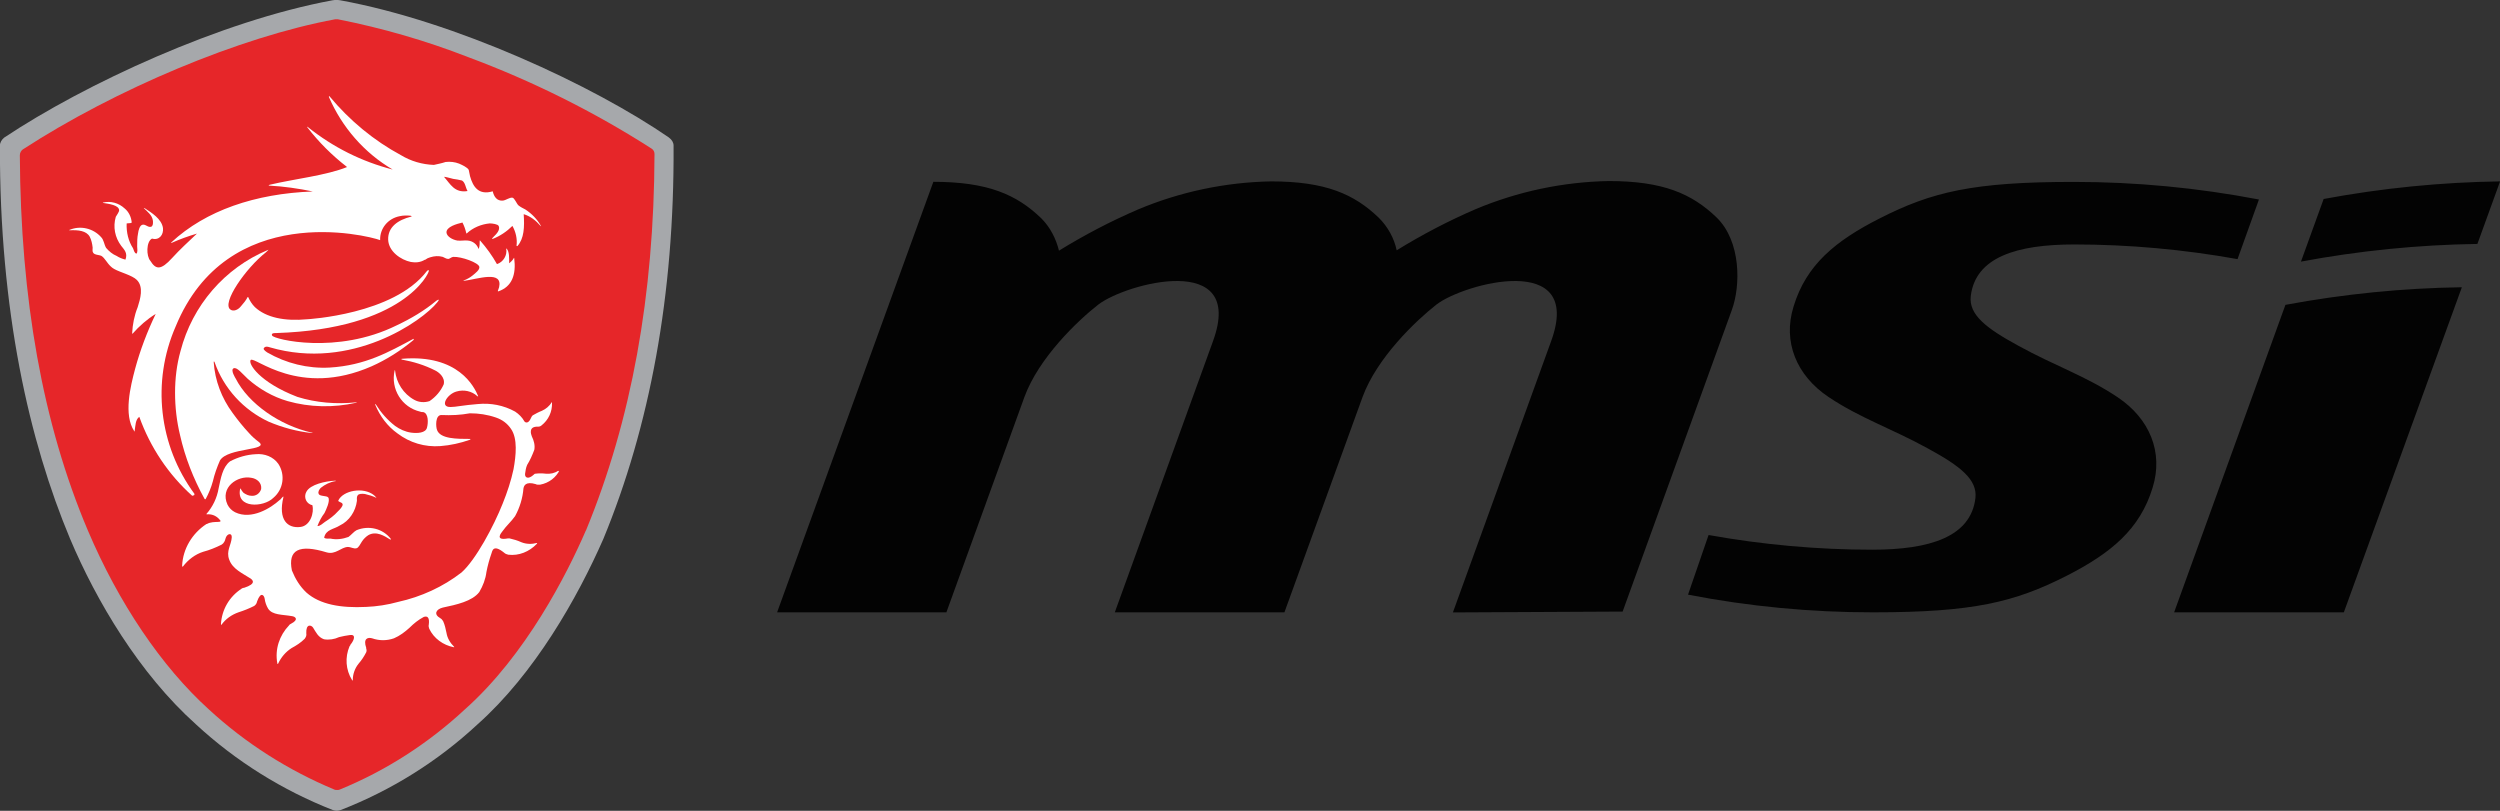 <?xml version="1.0" encoding="UTF-8"?>
<!DOCTYPE svg PUBLIC "-//W3C//DTD SVG 1.1//EN" "http://www.w3.org/Graphics/SVG/1.1/DTD/svg11.dtd">
<!-- Creator: CorelDRAW 2021 (64-Bit) -->
<svg xmlns="http://www.w3.org/2000/svg" xml:space="preserve" width="25.82mm" height="8.374mm" version="1.1" style="shape-rendering:geometricPrecision; text-rendering:geometricPrecision; image-rendering:optimizeQuality; fill-rule:evenodd; clip-rule:evenodd"
viewBox="0 0 289.76 93.97"
 xmlns:xlink="http://www.w3.org/1999/xlink"
 xmlns:xodm="http://www.corel.com/coreldraw/odm/2003">
 <rect x="0" y="0" width="289.76" height="93.97" fill="#333333" stroke="none"/>
 <defs>
  <style type="text/css">
   <![CDATA[
    .fil0 {fill:#030303;fill-rule:nonzero}
    .fil1 {fill:#A6A8AB;fill-rule:nonzero}
    .fil2 {fill:#E62629;fill-rule:nonzero}
    .fil3 {fill:white;fill-rule:nonzero}
   ]]>
  </style>
 </defs>
 <g id="Layer_x0020_1">
  <g id="_1578527522192">
   <g>
    <path class="fil0" d="M168.4 70.97l11.39 -31.45c3.8,-10.46 -10.13,-6.67 -13.29,-4.23 -2.43,1.9 -6.91,6.19 -8.57,10.71l-9.06 24.97 -19.66 0 11.39 -31.45c3.8,-10.46 -10.12,-6.67 -13.29,-4.23 -2.44,1.9 -6.91,6.19 -8.57,10.71l-9.05 24.97 -19.62 0 18.11 -49.9c6.28,0 9.64,1.46 12.51,4.23 1.02,1.02 1.7,2.34 2.05,3.75 2.92,-1.8 5.99,-3.41 9.15,-4.77 4.87,-2.05 10.12,-3.16 15.43,-3.26 6.28,0 9.64,1.46 12.51,4.24 1.02,1.02 1.76,2.34 2.05,3.75 2.92,-1.8 5.99,-3.41 9.15,-4.77 4.87,-2.05 10.13,-3.16 15.43,-3.26 6.28,0 9.64,1.46 12.52,4.24 2.82,2.77 2.78,7.88 1.75,10.7l-12.66 34.96 -19.67 0.1zm29.65 -8.96c6.23,1.12 12.61,1.7 18.94,1.7 6.62,0 11.44,-1.46 11.97,-5.99 0.24,-2.14 -1.75,-3.7 -5.5,-5.74 -4.23,-2.33 -7.84,-3.5 -11.54,-5.98 -3.7,-2.49 -5.31,-6.38 -4.04,-10.47 1.46,-4.82 4.82,-7.6 9.98,-10.22 6.04,-3.07 10.81,-4.23 22.49,-4.23 7.21,0 14.36,0.68 21.47,2.04l-2.48 6.91c-6.23,-1.12 -12.61,-1.7 -18.94,-1.7 -6.62,0 -11.44,1.46 -11.98,5.99 -0.24,2.14 1.75,3.7 5.5,5.74 4.23,2.34 7.84,3.51 11.54,5.99 3.7,2.48 5.31,6.38 4.04,10.46 -1.46,4.82 -4.82,7.6 -9.98,10.23 -6.04,3.06 -10.81,4.23 -22.45,4.23 -7.2,0 -14.36,-0.68 -21.42,-2.05l2.38 -6.91zm71.27 -38.95l-2.63 7.26c6.72,-1.26 13.59,-1.95 20.45,-2.05l2.63 -7.25c-6.86,0.1 -13.68,0.78 -20.45,2.04zm2.34 47.91l13.68 -37.68c-6.87,0.1 -13.68,0.78 -20.45,2.04l-12.9 35.64 19.67 0z"/>
   </g>
   <path class="fil1" d="M77.55 15.95c-8.76,-6.04 -24.78,-13.49 -38.12,-15.92 -0.29,-0.05 -0.59,-0.05 -0.88,0 -12.95,2.39 -28.72,9.69 -38.07,15.92 -0.29,0.24 -0.49,0.58 -0.49,0.92 -0.05,19.18 3.4,34.27 8.13,45.57 3.07,7.26 8.03,15.63 14.6,21.52 4.63,4.28 10.03,7.64 15.87,9.93 0.29,0.1 0.58,0.1 0.88,0 5.89,-2.29 11.25,-5.64 15.87,-9.93 6.62,-5.89 11.59,-14.66 14.6,-21.52 5.36,-13 8.23,-28.24 8.13,-45.57 0,-0.34 -0.19,-0.68 -0.53,-0.92z"/>
   <path class="fil2" d="M67.91 61.47c-2.19,5.06 -6.96,14.46 -14.02,20.74 -4.24,3.94 -9.15,7.11 -14.51,9.3 -0.09,0.05 -0.19,0.05 -0.29,0.05 -0.1,0 -0.24,0 -0.34,-0.05 -5.36,-2.24 -10.27,-5.36 -14.5,-9.25 -5.55,-5.01 -10.52,-12.42 -14.07,-20.79 -5.26,-12.42 -7.79,-26.87 -7.88,-43.47 0,-0.29 0.15,-0.54 0.34,-0.68 10.71,-6.96 25.17,-13.05 36.22,-15.09l0.29 0c5.16,1.02 10.22,2.48 15.09,4.38 7.45,2.77 14.6,6.33 21.28,10.61 0.24,0.15 0.34,0.39 0.34,0.63 -0.05,16.41 -2.68,30.86 -7.94,43.62z"/>
   <path class="fil3" d="M52.53 20.73c0.34,0.05 0.68,0.1 1.02,0.19 0.39,0.25 0.39,0.78 0.64,1.22 -1.51,0.25 -2,-0.83 -2.73,-1.65 0.24,0 0.63,0.14 1.07,0.24zm-29.99 36.51c-4.14,-5.6 -4.97,-13 -2.19,-19.38 5.99,-14.6 22.15,-10.61 23.71,-10.03 -0.05,-1.36 0.92,-2.53 2.29,-2.78 0.39,-0.09 0.83,-0.09 1.22,-0.05 0.1,0 0.2,0.1 0.1,0.1 -1.56,0.39 -2.73,1.22 -2.68,2.68 0.05,1.36 1.46,2.34 2.63,2.58 0.54,0.1 1.12,0.05 1.6,-0.25l0.05 0c0.2,-0.15 0.39,-0.24 0.59,-0.29 0.48,-0.15 0.97,-0.19 1.46,-0.05 0.15,0.05 0.39,0.24 0.64,0.24 0.14,0 0.39,-0.24 0.58,-0.24 0.92,-0.05 2.97,0.68 3.02,1.17 0.05,0.34 -0.48,0.73 -0.78,0.98 -0.29,0.24 -0.63,0.43 -1.02,0.58 -0.1,0.05 -0.05,0.05 0,0.05 1.6,-0.2 4.53,-1.26 4.09,0.73l-0.15 0.44c0,0 0,0.05 0.05,0.05 1.6,-0.54 2.09,-1.95 1.85,-3.85 0,-0.05 -0.05,-0.05 -0.05,0 -0.14,0.25 -0.34,0.44 -0.54,0.59 0,-0.54 0.05,-1.32 -0.29,-1.7l-0.05 0c0.15,0.78 -0.34,1.56 -1.07,1.8 -0.54,-0.97 -1.22,-1.9 -1.95,-2.73l-0.05 0c0,0.29 0,0.64 -0.1,0.93 0,0 -0.05,0.05 -0.05,0 -0.19,-0.53 -0.68,-0.88 -1.22,-0.93 -0.39,-0.05 -0.78,0.05 -1.22,0 -0.59,-0.1 -1.22,-0.48 -1.26,-0.92 -0.05,-0.68 1.22,-1.02 1.85,-1.17 0.2,0.39 0.34,0.78 0.44,1.22 0,0.05 0.05,0.05 0.05,0.05 0.73,-0.68 1.7,-1.08 2.68,-1.17 0.29,0 0.93,0.09 1.02,0.29 0.25,0.48 -0.34,1.02 -0.54,1.22 -0.34,0.34 -0.19,0.29 -0.15,0.29 0.88,-0.34 1.66,-0.88 2.29,-1.51 0.39,0.68 0.58,1.51 0.48,2.29 0,0 0,0.05 0.05,0.05l0.05 0c0.78,-0.88 0.83,-2.19 0.73,-3.7 0.78,0.24 1.41,0.73 1.95,1.36 0.05,0.05 0.09,0.05 0.05,0 -0.44,-0.78 -1.07,-1.42 -1.8,-1.9 -0.29,-0.15 -0.58,-0.29 -0.82,-0.49 -0.2,-0.19 -0.44,-0.83 -0.68,-0.88 -0.34,-0.05 -0.73,0.29 -1.12,0.34 -0.68,0.05 -1.02,-0.44 -1.17,-1.08 -1.65,0.49 -2.29,-0.54 -2.63,-1.75l-0.15 -0.73c-0.14,-0.29 -0.78,-0.58 -1.12,-0.73 -0.49,-0.19 -1.02,-0.25 -1.56,-0.19 -0.44,0.15 -0.92,0.24 -1.36,0.34 -1.36,-0.05 -2.68,-0.44 -3.8,-1.12 -3.16,-1.7 -5.98,-4.04 -8.28,-6.81 -0.09,-0.1 -0.09,0 -0.09,0.05 1.51,3.5 4.09,6.48 7.4,8.42 -3.6,-0.93 -6.91,-2.58 -9.83,-4.92 -0.05,-0.05 -0.15,-0.1 -0.05,0.05 1.32,1.7 2.83,3.21 4.53,4.53l0.05 0.05c-2.43,0.98 -6.04,1.36 -8.96,2.05 -0.15,0.05 -0.15,0.1 -0.05,0.1 1.7,0.09 3.4,0.34 5.06,0.68l-0.05 0c-6.62,0.25 -12.37,2.19 -16.36,5.9 -0.05,0.05 0,0.1 0.05,0.05 0.98,-0.44 1.95,-0.78 2.92,-1.07 -0.97,0.92 -1.99,1.85 -2.87,2.82 -1.32,1.46 -1.9,1.36 -2.53,0.34 -0.49,-0.54 -0.49,-2.24 0.19,-2.58 0.83,0.24 1.36,-0.44 1.27,-1.22 -0.15,-1.07 -1.36,-1.8 -2.1,-2.29 -0.1,-0.05 -0.14,-0.05 -0.1,0 0.39,0.39 0.92,0.78 1.02,1.36 0.05,0.24 0.05,0.68 -0.19,0.78 -0.39,0.1 -0.59,-0.29 -0.98,-0.24 -0.34,0.05 -0.49,0.63 -0.54,1.02 -0.1,0.48 -0.1,0.97 -0.1,1.51 0,0.25 0.1,0.64 -0.09,0.83 -0.25,-0.09 -0.29,-0.39 -0.39,-0.63 -0.54,-0.82 -0.78,-1.85 -0.74,-2.87 0.15,-0.05 0.44,0 0.59,-0.1 -0.05,-0.63 -0.34,-1.26 -0.83,-1.65 -0.68,-0.63 -1.6,-0.88 -2.48,-0.68 -0.05,0 -0.05,0.05 0,0.05 0.63,0.1 1.8,0.24 1.85,0.83 0,0.24 -0.29,0.58 -0.39,0.78 -0.34,1.17 -0.1,2.39 0.63,3.36 0.34,0.44 0.78,0.83 0.49,1.6 -0.39,-0.1 -0.73,-0.24 -1.02,-0.43 -0.49,-0.2 -0.88,-0.54 -1.22,-0.93 -0.25,-0.43 -0.25,-0.92 -0.59,-1.26 -0.92,-1.02 -2.39,-1.36 -3.65,-0.83 -0.05,0 -0.05,0.05 0,0.05 1.02,-0.05 1.95,0.05 2.34,0.74 0.2,0.39 0.29,0.82 0.34,1.26 0,0.2 -0.05,0.44 0.05,0.58 0.15,0.29 0.68,0.25 0.97,0.39 0.39,0.24 0.64,0.82 1.08,1.22 0.09,0.1 0.24,0.2 0.39,0.29 0.68,0.39 2.09,0.73 2.63,1.27 0.83,0.82 0.39,2.24 0.1,3.16 -0.39,0.97 -0.59,1.99 -0.64,3.02 0,0.05 0.05,0.1 0.05,0.05 0.78,-0.88 1.66,-1.66 2.68,-2.29 -0.98,2.05 -1.8,4.19 -2.39,6.38 -0.53,2 -1.36,5.31 -0.1,7.21 0,0.05 0.05,0.05 0.05,0 0.09,-0.63 0.09,-1.36 0.54,-1.66 1.26,3.51 3.36,6.67 6.13,9.15 0.25,-0.05 0.29,-0.1 0.25,-0.2z"/>
   <path class="fil3" d="M31.26 40.25c9.49,2.77 17.72,-3.07 19.42,-5.21 0.29,-0.34 0.19,-0.39 -0.1,-0.19 -1.41,1.17 -2.97,2.09 -4.63,2.87 -6.91,3.41 -14.22,1.61 -14.41,1.17 -0.19,-0.34 0.48,-0.29 0.48,-0.29 14.8,-0.48 17.72,-6.96 17.68,-7.2 0,-0.25 -0.25,0.05 -0.25,0.05 -3.84,5.01 -13.83,5.55 -13.83,5.55 -2.63,0.25 -4.77,-0.19 -6.08,-1.41 -0.34,-0.34 -0.58,-0.73 -0.78,-1.17l-0.05 0c-0.2,0.39 -0.48,0.73 -0.78,1.07 -0.34,0.44 -0.88,0.64 -1.22,0.39 -1.07,-0.73 1.8,-4.82 4.09,-6.62 0.1,-0.1 0.44,-0.39 0.25,-0.29 -5.01,2.09 -8.76,6.43 -10.13,11.73 -0.44,1.56 -0.63,3.21 -0.63,4.82 0,1.66 0.19,3.31 0.58,4.92 0.58,2.58 1.56,5.06 2.82,7.35 0.1,0.15 0.1,0.05 0.15,0.05 0.34,-0.63 0.63,-1.32 0.83,-2.05 0.19,-0.83 0.49,-1.66 0.83,-2.43 0.92,-1.51 5.84,-1.12 4.48,-2.15 -0.39,-0.29 -0.78,-0.63 -1.12,-1.02 -0.68,-0.73 -1.31,-1.51 -1.9,-2.33 -1.26,-1.7 -2.05,-3.75 -2.19,-5.89 0,-0.1 0.05,-0.1 0.1,0 1.07,3.07 3.36,5.55 6.28,6.91 1.61,0.68 3.26,1.12 4.97,1.31 0.15,0 0.15,-0.05 0,-0.05 -3.65,-0.83 -7.3,-3.31 -8.81,-6.28 0,0 -0.63,-0.98 -0.24,-1.17 0.39,-0.19 1.02,0.64 1.65,1.22 1.32,1.17 2.92,2.09 4.62,2.58 2.58,0.73 5.31,0.78 7.94,0.19 0.09,0 0.09,-0.05 0,-0.05 -2.29,0.24 -4.63,0.05 -6.81,-0.63 -4.43,-1.7 -5.75,-3.89 -5.41,-4.28 0.44,-0.48 5.6,4.43 14.02,0.73 1.75,-0.78 3.36,-1.81 4.82,-3.02 0.1,-0.1 0.05,-0.2 0,-0.15 -2.82,1.51 -5.55,3.07 -9.69,3.32 -2.53,0.14 -5.06,-0.49 -7.25,-1.76 -0.34,-0.24 -0.49,-0.39 -0.34,-0.54 0.19,-0.24 0.64,-0.05 0.64,-0.05z"/>
   <path class="fil3" d="M64.7 54.56c-0.44,0.29 -0.92,0.39 -1.46,0.34 -0.39,-0.05 -0.78,-0.05 -1.17,0 -0.1,0 -0.15,0.05 -0.19,0.1 -0.68,0.63 -1.08,0.34 -1.02,-0.1 0.05,-0.34 0.09,-0.68 0.24,-1.02 0.34,-0.54 0.59,-1.12 0.83,-1.75 0.1,-0.53 -0.05,-1.07 -0.29,-1.56 -0.09,-0.24 -0.43,-1.17 0.73,-1.12 0.15,0 0.29,-0.05 0.39,-0.14 0.82,-0.64 1.26,-1.61 1.22,-2.63 0,-0.05 -0.05,-0.09 -0.05,-0.05 -0.24,0.44 -0.68,0.78 -1.12,0.98 -0.39,0.15 -0.73,0.34 -1.07,0.53 -0.1,0.1 -0.15,0.19 -0.19,0.29 -0.34,0.82 -0.74,0.48 -0.78,0.39 -0.24,-0.44 -0.63,-0.83 -1.07,-1.12 -1.32,-0.73 -2.82,-1.02 -4.33,-0.87 -0.73,0.05 -1.46,0.15 -2.14,0.24 -0.34,0.05 -0.68,0.1 -0.98,0.1 -1.36,0.05 -0.44,-1.51 0.68,-1.8 0.83,-0.24 1.75,-0.05 2.39,0.54 0.05,0.05 0.1,0.05 0.1,0 -0.44,-1.07 -2.29,-4.87 -8.81,-4.33 -0.1,0 -0.1,0.05 -0.05,0.09 1.36,0.25 2.63,0.63 3.89,1.27 0.39,0.19 1.17,0.78 0.98,1.6 -0.34,0.78 -0.92,1.46 -1.65,1.95 -0.59,0.19 -1.22,0.15 -1.76,-0.15 -1.26,-0.68 -2.09,-1.99 -2.23,-3.4 0,0 -0.05,-0.1 -0.05,0 -0.49,2.14 0.83,4.28 2.97,4.77 0.1,0.05 0.25,0.05 0.34,0.05 0.63,0.14 0.59,1.26 0.44,1.8 -0.15,0.63 -1.12,0.68 -1.85,0.58 -0.68,-0.1 -1.31,-0.39 -1.85,-0.78 -0.88,-0.68 -1.61,-1.51 -2.19,-2.43 -0.1,-0.15 -0.15,-0.15 -0.1,0 0.54,1.31 1.41,2.48 2.58,3.31 1.41,1.07 3.16,1.6 4.97,1.46 1.17,-0.09 2.28,-0.34 3.41,-0.73 0.09,-0.05 0.09,-0.1 0,-0.1 -1.51,0 -3.41,0 -3.8,-1.02 -0.15,-0.34 -0.25,-1.8 0.54,-1.75 1.07,0.05 2.19,0 3.26,-0.2 1.02,0 2.04,0.15 3.02,0.49 0.73,0.25 1.32,0.68 1.75,1.32 0.78,1.12 0.58,3.07 0.29,4.67 -0.29,1.36 -0.73,2.68 -1.26,3.99 -1.02,2.58 -3.12,6.52 -4.77,7.98 -2.14,1.66 -4.67,2.82 -7.35,3.41 -1.22,0.34 -2.48,0.53 -3.7,0.58 -2.97,0.15 -5.36,-0.29 -6.91,-1.65 -0.78,-0.73 -1.31,-1.61 -1.7,-2.58 -0.48,-2.39 0.83,-3.07 4.04,-2.09 1.02,0.29 1.65,-0.59 2.43,-0.63 0.39,0 0.68,0.24 1.02,0.15 0.24,-0.05 0.44,-0.49 0.63,-0.78 0.19,-0.29 0.44,-0.54 0.73,-0.73 0.93,-0.54 1.9,0.1 2.53,0.49 0.05,0.05 0.1,0 0.1,-0.05 -0.93,-1.22 -2.58,-1.61 -3.99,-1.02 -0.29,0.15 -0.59,0.53 -0.93,0.78 -0.68,0.25 -1.41,0.34 -2.09,0.19 -0.24,0 -0.54,0.05 -0.73,-0.1 0.19,-0.97 1.12,-0.97 1.8,-1.41 1.12,-0.53 1.85,-1.66 2,-2.87 0,-0.19 -0.05,-0.44 0.09,-0.64 0.15,-0.19 0.49,-0.19 0.83,-0.15 0.44,0.1 0.93,0.25 1.32,0.44 0.09,0.05 -0.15,-0.19 -0.25,-0.29 -1.26,-1.02 -3.6,-0.54 -4.14,0.59 -0.1,0.19 0.44,0.19 0.49,0.44 0.05,0.25 -0.34,0.64 -0.54,0.83 -0.43,0.49 -0.97,0.88 -1.5,1.22 -0.29,0.19 -0.54,0.49 -0.88,0.49 0.2,-0.53 0.48,-1.07 0.82,-1.51 0.19,-0.39 0.68,-1.41 0.44,-1.8 -0.19,-0.25 -1.02,-0.1 -1.12,-0.44 -0.1,-0.24 0.1,-0.53 0.25,-0.68 0.49,-0.39 1.07,-0.68 1.7,-0.78 0.1,0 0.05,-0.05 -0.05,-0.05 -1.12,0.05 -2.87,0.44 -3.31,1.27 -0.29,0.49 -0.15,1.17 0.39,1.46 0.1,0.05 0.19,0.1 0.29,0.1 0.24,0.88 -0.24,2.39 -1.36,2.53 -1.51,0.2 -2.63,-0.82 -1.99,-3.46 0,0 0,-0.1 -0.05,-0.05l-0.15 0.15c-0.09,0.1 -0.14,0.19 -0.24,0.24 -1.02,0.93 -3.26,2.34 -5.16,1.42 -0.39,-0.2 -0.68,-0.49 -0.88,-0.88 -0.92,-2 1.17,-3.41 2.73,-3.12 0.68,0.09 1.26,0.58 1.17,1.31 -0.15,0.49 -0.59,0.83 -1.12,0.78 -0.34,0 -0.63,-0.15 -0.92,-0.34 -0.29,-0.29 -0.34,-0.59 -0.39,-0.49 -0.53,2.33 2.72,2.19 3.84,1.07 1.17,-0.98 1.41,-2.67 0.58,-3.94 -0.58,-0.83 -1.61,-1.22 -2.63,-1.12 -1.02,0.05 -2.05,0.34 -2.97,0.83 -0.88,0.68 -1.07,1.99 -1.32,3.12 -0.19,1.12 -0.68,2.14 -1.41,2.97 0,0.05 0,0.05 0.05,0.05 0.54,-0.05 1.02,0.15 1.36,0.49 0.73,0.68 -0.53,0.15 -1.36,0.63l-0.05 0c-1.65,1.08 -2.73,2.87 -2.82,4.82 0,0.1 0.05,0.19 0.1,0.1 0.59,-0.78 1.42,-1.41 2.34,-1.7 0.73,-0.19 1.46,-0.49 2.14,-0.83 0.25,-0.15 0.39,-0.44 0.44,-0.68 0.15,-0.63 0.78,-0.73 0.73,-0.15 -0.05,0.88 -0.68,1.56 -0.29,2.58 0.39,1.08 1.51,1.56 2.49,2.19 0.19,0.15 0.73,0.58 -0.78,1.07l-0.09 0c-0.05,0 -0.05,0.05 -0.1,0.05 -0.05,0 -0.05,0 -0.09,0.05 -1.42,0.92 -2.29,2.43 -2.39,4.09 0,0.1 0.05,0.15 0.05,0.1 0.49,-0.68 1.17,-1.17 2,-1.46 0.63,-0.2 1.22,-0.44 1.8,-0.73 0.2,-0.15 0.29,-0.29 0.34,-0.53 0.44,-1.22 0.83,-0.68 0.88,-0.29 0.05,0.39 0.19,0.78 0.39,1.12 0.49,0.78 1.66,0.68 2.77,0.88 0.39,0.05 0.83,0.39 -0.09,0.87 -0.1,0.05 -0.19,0.1 -0.25,0.2 -1.12,1.17 -1.65,2.77 -1.36,4.38 0,0.09 0.05,0.14 0.1,0.05 0.34,-0.73 0.87,-1.36 1.56,-1.8 0.54,-0.29 1.07,-0.63 1.51,-1.07 0.15,-0.2 0.24,-0.39 0.19,-0.63 -0.05,-1.17 0.58,-0.97 0.78,-0.68 0.34,0.54 0.59,1.12 1.27,1.36 0.58,0.1 1.22,0 1.75,-0.25 0.44,-0.1 0.83,-0.19 1.26,-0.24 0.73,-0.1 0.49,0.58 0.1,1.07l-0.05 0.05 0 0.05c-0.05,0.05 -0.05,0.09 -0.1,0.14 -0.54,1.27 -0.44,2.73 0.29,3.9 0.05,0.09 0.09,0.09 0.09,0 0,-0.68 0.24,-1.36 0.68,-1.9 0.34,-0.39 0.63,-0.83 0.88,-1.32 0.05,-0.15 0.05,-0.29 0,-0.39 -0.05,-0.1 0,0 0,-0.05l0 -0.05c-0.39,-1.12 0.19,-1.26 0.68,-1.12 0.83,0.29 1.7,0.29 2.53,0 0.68,-0.29 1.26,-0.73 1.8,-1.22 0.49,-0.49 1.02,-0.92 1.66,-1.26 0.44,-0.15 0.68,0.09 0.58,0.88 -0.05,0.19 0,0.34 0.05,0.49 0.53,1.12 1.61,1.9 2.83,2.14 0.09,0 0.09,0 0.05,-0.05 -0.44,-0.44 -0.78,-0.98 -0.88,-1.61 -0.1,-0.48 -0.19,-0.92 -0.39,-1.36 -0.05,-0.05 -0.1,-0.14 -0.15,-0.2l-0.05 -0.05c-0.05,-0.05 -0.09,-0.05 -0.14,-0.1 -0.78,-0.44 -0.49,-1.02 0.29,-1.22 1.61,-0.34 3.41,-0.73 4.24,-1.8 0.43,-0.73 0.73,-1.51 0.83,-2.33 0.14,-0.73 0.34,-1.46 0.58,-2.14 0.1,-0.29 0.19,-1.12 1.46,-0.1 0.15,0.14 0.29,0.19 0.49,0.24 1.22,0.15 2.43,-0.34 3.31,-1.26 0.05,-0.05 0.05,-0.1 0,-0.1 -0.58,0.15 -1.22,0.15 -1.8,-0.09 -0.44,-0.2 -0.92,-0.34 -1.36,-0.44l-0.19 0c-1.56,0.29 -0.78,-0.64 -0.63,-0.83 0.44,-0.63 1.02,-1.12 1.46,-1.75 0.54,-0.98 0.88,-2.09 0.97,-3.21 0.05,-0.25 0.19,-0.88 1.46,-0.49 0.05,0.05 0.1,0.05 0.19,0.05l0.29 0c1.02,-0.19 1.85,-0.83 2.29,-1.75 -0.1,0.19 -0.1,0.19 -0.15,0.19z"/>
  </g>
 </g>
</svg>
